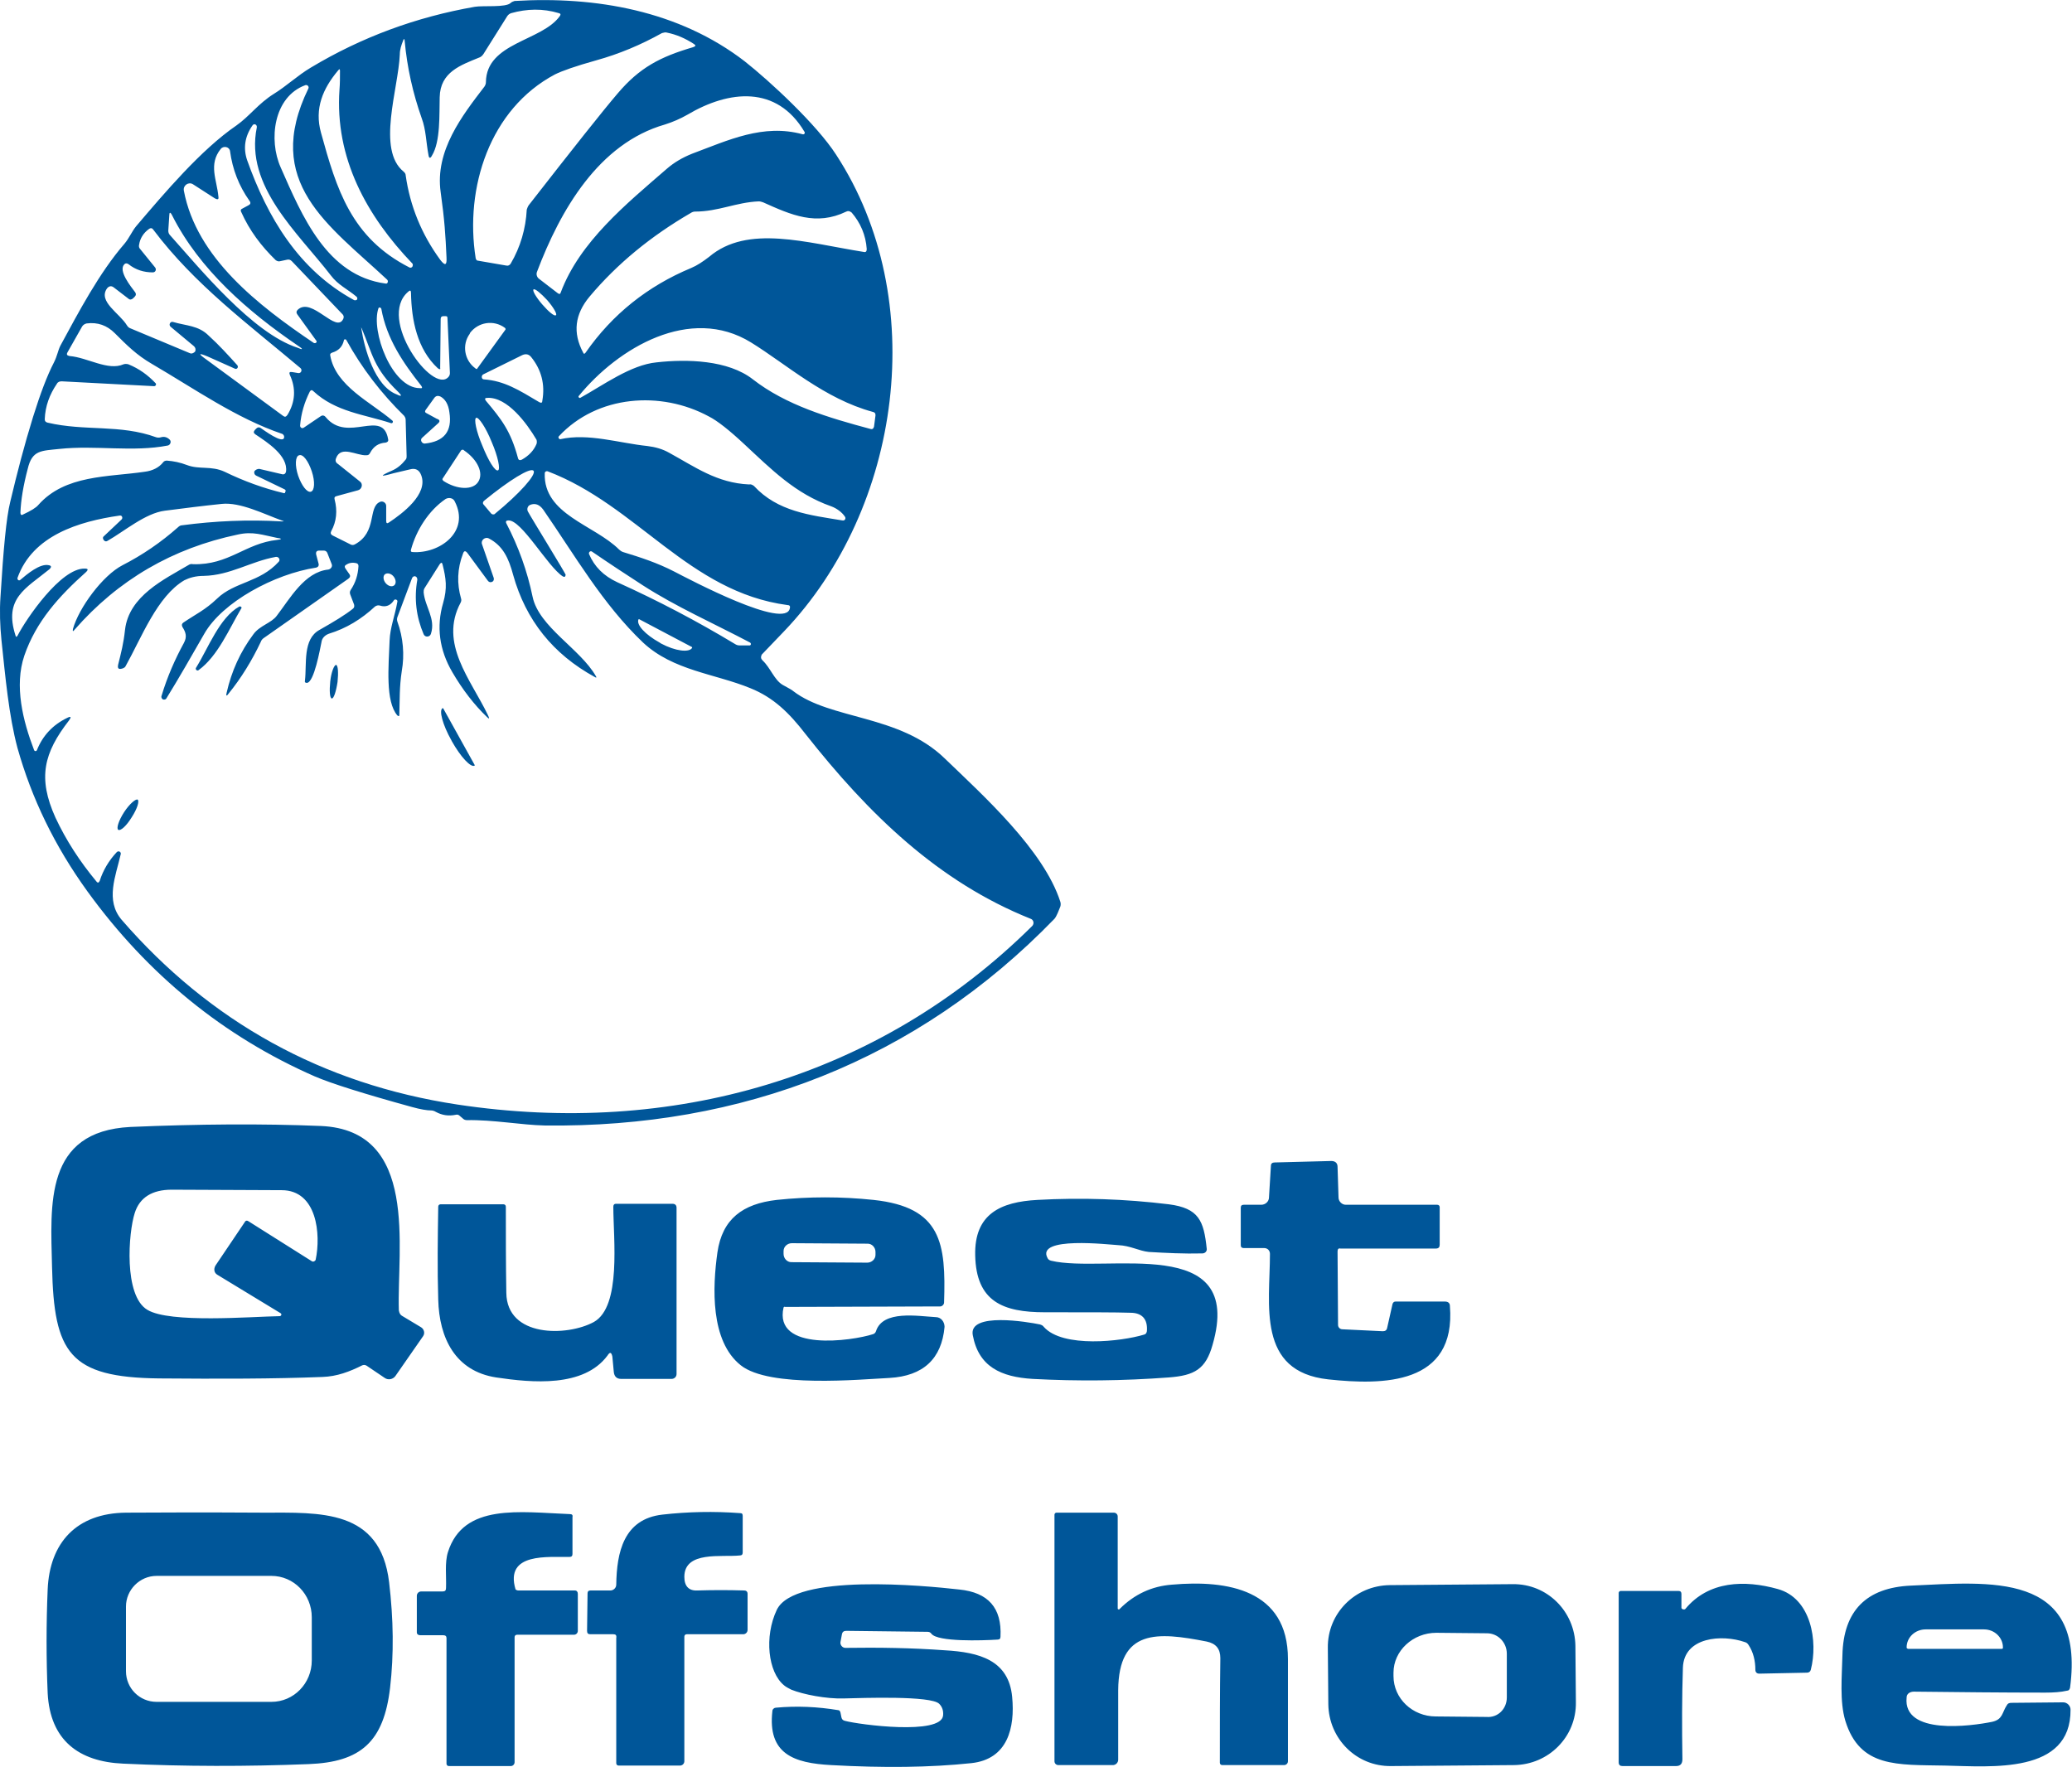 <?xml version="1.0" encoding="UTF-8"?>
<svg xmlns="http://www.w3.org/2000/svg" xmlns:xlink="http://www.w3.org/1999/xlink" version="1.0" id="Layer_1" x="0px" y="0px" viewBox="0 0 426 363.3" xml:space="preserve">
<path fill="#005699" d="M156.8,135.8c1.6,1.5,2.4,4,4.1,5c1.3,0.7,2,1.1,2.2,1.3c7.7,5.9,21.8,4.8,31.1,13.8  c8,7.7,20.4,18.9,23.8,29.5c0.1,0.3,0.1,0.7,0,1c-0.3,0.7-0.7,1.9-1.2,2.5c-28.3,29.2-64.3,43-104.8,42.5c-4.8-0.1-10.6-1.2-16-1.1  c-0.3,0-0.6-0.1-0.8-0.3l-0.7-0.6c-0.2-0.2-0.5-0.3-0.8-0.2c-1.5,0.3-2.8,0.1-4.1-0.6c-0.3-0.2-0.7-0.3-1-0.3  c-0.8,0-2.1-0.2-3.9-0.7c-9.8-2.7-16.5-4.8-20-6.3c-18.7-8.2-34.3-20.9-46.7-38c-6.8-9.4-11.5-19.2-14.4-29.5  c-1.8-6.7-2.5-14.7-3.3-22.2c-0.3-3-0.4-6-0.2-8.9c0.6-9.8,1.2-16.3,2-19.5C3.5,97.3,5,91.5,6.8,85.7c1.5-4.8,2.9-8.5,4.3-11.2  c0.7-1.4,0.8-2.4,1.3-3.4c3.8-7,8-15,13.2-21c1-1.2,1.5-2.5,2.4-3.6c5.8-6.8,13.3-15.7,20.6-20.7c2.7-1.9,4.5-4.5,7.7-6.5  c2.6-1.6,4.9-3.8,7.6-5.4C74.4,7.6,85.6,3.5,97.6,1.4c1.7-0.3,6.4,0.2,7.4-0.8c0.2-0.2,0.5-0.3,0.8-0.4c16.7-1,33.8,2,47.3,12.4  c5.2,4.1,14.8,13,18.8,19.2c19.4,29.7,13.5,72.7-10.7,98c-1.5,1.6-3.1,3.2-4.6,4.8C156.4,135.1,156.4,135.4,156.8,135.8 M88.1,31.9  c-0.5-2.6-0.5-5.2-1.4-7.6c-1.8-5.1-3-10.4-3.5-15.9c0-0.4-0.2-0.5-0.3-0.1c-0.4,1-0.7,1.9-0.7,2.9c-0.3,7.1-4.8,19.6,0.8,24.1  c0.2,0.2,0.4,0.4,0.4,0.7c0.9,6.4,3.3,12.2,7.1,17.4c1,1.3,1.4,1.2,1.3-0.5c-0.2-4.5-0.4-7.7-1.2-13.4c-1.2-8.5,4.4-15.7,9-21.7  c0.2-0.3,0.3-0.6,0.3-0.9c0.1-8.2,11.5-8.4,15.2-13.6c0.2-0.3,0.2-0.5-0.2-0.6c-3.3-1-6.6-0.9-9.8,0c-0.3,0.1-0.6,0.3-0.8,0.6  l-4.9,7.8c-0.2,0.3-0.5,0.6-0.8,0.7c-3.9,1.6-8.1,3-8.2,8.2c-0.1,3.4,0.2,9.1-1.6,12C88.5,32.6,88.2,32.6,88.1,31.9 M108.7,42.2  c9.2-11.8,15.3-19.5,18.3-23c4.5-5.3,8.7-7.5,15.5-9.5c0.6-0.2,0.6-0.4,0.1-0.7c-1.7-1.1-3.5-1.9-5.5-2.3c-0.3-0.1-0.6,0-1,0.1  c-4.3,2.4-8.8,4.3-13.5,5.6c-4.3,1.2-7.1,2.2-8.5,2.9c-13.4,7.1-18.6,23.3-16.3,37.8c0.1,0.3,0.2,0.5,0.5,0.5l5.8,1  c0.4,0.1,0.7-0.1,0.9-0.4c2-3.4,3.1-7.2,3.3-11.1C108.4,42.8,108.5,42.5,108.7,42.2 M69.8,18.4c0.1-1.2,0.1-2.5,0.1-3.8  c0-0.4-0.1-0.5-0.4-0.1c-3.1,3.7-4.9,7.8-3.5,12.8c3.2,11.6,6.2,21.6,18.2,27.7c0.2,0.1,0.5,0,0.6-0.2s0.1-0.5,0-0.6  C75.4,44.4,68.8,32.5,69.8,18.4 M79.6,57.5C67.5,46.2,54,37.5,63.4,18.2c0.2-0.4-0.2-0.8-0.6-0.7c-6.6,2.4-7.6,11.3-5.1,16.9  c4.4,10,9.5,22.3,21.6,23.9C79.7,58.4,79.9,57.8,79.6,57.5 M142.3,31.6c7.5-2.8,14.6-6.2,22.7-4c0.3,0.1,0.6-0.2,0.4-0.5  c-5.7-9.6-15.5-8.6-24.1-3.5c-1.4,0.8-3,1.5-4.6,2c-13.6,3.9-21.5,17.6-26.3,30.3c-0.2,0.5,0,1.1,0.4,1.4l3.9,3  c0.3,0.2,0.5,0.2,0.6-0.2c3.9-10.4,13.5-18.2,21.8-25.4C138.6,33.4,140.3,32.4,142.3,31.6 M68,56.6c-6.7-8.7-17.7-18.3-15.2-30.4  c0.1-0.6-0.6-0.9-0.9-0.4c-1.6,2.3-1.9,4.7-1.1,7.1c4.2,11.8,10.6,22.6,22,28.8c0.2,0.1,0.5,0,0.6-0.1c0.1-0.2,0.1-0.4-0.1-0.6  C71.4,59.4,69.5,58.6,68,56.6 M44.2,40.8l-4.5-2.9c-0.9-0.6-2.1,0.2-1.9,1.3C40.4,53,53.1,62.8,64.5,70.5c0.4,0.2,0.8-0.2,0.5-0.5  l-3.9-5.4c-0.2-0.3-0.2-0.6,0.1-0.9c2.9-2.8,8,5.1,9.4,1.8c0.1-0.3,0.1-0.5-0.1-0.8L60,53.7c-0.3-0.3-0.6-0.4-1-0.3l-1.4,0.3  c-0.3,0.1-0.6,0-0.9-0.2c-3-2.9-5.4-6.1-7.1-9.9c-0.2-0.3-0.1-0.6,0.2-0.7l1.3-0.7c0.4-0.2,0.5-0.5,0.2-0.9c-2.2-3.1-3.5-6.5-4-10.2  c-0.1-0.9-1.3-1.2-1.9-0.5c-2.6,3.2-0.8,6.4-0.5,9.8C45,41,44.8,41.1,44.2,40.8 M174,43.5c-6.2,3-11.3,0.7-17.1-1.9  c-0.3-0.1-0.6-0.2-0.9-0.2c-4.7,0.2-8.3,2.1-13.1,2.1c-0.3,0-0.6,0.1-0.9,0.3c-8.1,4.7-15.1,10.4-20.8,17.2c-3,3.6-3.5,7.4-1.3,11.5  c0.1,0.3,0.3,0.3,0.5,0c5.5-7.9,12.8-13.7,21.7-17.4c1.2-0.5,2.4-1.3,3.7-2.3c7.9-6.7,19.9-2.9,31.8-1c0.4,0.1,0.6-0.1,0.6-0.6  c-0.2-2.9-1.3-5.4-3.1-7.5C174.7,43.4,174.4,43.3,174,43.5 M61.3,71.1C51,64.1,41,55.4,35.4,44.3c-0.4-0.8-0.6-0.7-0.6,0.1l-0.2,3  c0,0.4,0.1,0.7,0.4,1c6.1,6.8,16.9,20.1,26.2,23.1C62.3,72,62.4,71.8,61.3,71.1 M35.6,66.2c2.7,0.8,5.2,0.7,7.3,2.8  c2.1,1.9,4,4,5.9,6.1c0.3,0.4-0.1,0.9-0.5,0.7l-5.6-2.5c-1.9-0.8-2-0.6-0.3,0.6l15.8,11.6c0.4,0.3,0.6,0.2,0.9-0.2  c1.6-2.6,1.8-5.4,0.5-8.2c-0.2-0.5-0.1-0.7,0.5-0.6l1.2,0.2c0.6,0.1,0.9-0.6,0.5-1C51,66.6,40,58.5,31.5,47.2  c-0.2-0.3-0.5-0.4-0.9-0.1c-1.1,0.8-1.8,1.9-2,3.2c-0.1,0.4,0,0.7,0.3,1l3,3.7c0.3,0.4,0.1,1-0.5,1c-1.8,0-3.5-0.5-5-1.7  c-0.3-0.2-0.6-0.2-0.8,0c-1.4,1.3,1.3,4.6,2.2,5.8c0.2,0.3,0.2,0.6-0.1,0.9l-0.3,0.3c-0.3,0.3-0.7,0.4-1,0.1l-3-2.3  c-0.5-0.4-1-0.3-1.4,0.2c-1.9,2.7,2.6,5.1,4.1,7.6c0.2,0.3,0.4,0.5,0.7,0.6L39,72.6c0.4,0.2,0.8,0,1.1-0.3c0.2-0.4,0.1-0.8-0.2-1.1  l-4.8-4C34.6,66.8,35,66,35.6,66.2 M90,75.7c-4.2-3.9-5.4-9.8-5.5-15.5c0-0.5-0.2-0.6-0.6-0.2c-6.4,5.5,5.1,21.2,8.3,17.5  c0.2-0.2,0.3-0.5,0.3-0.8L92,65.4c0-0.3-0.1-0.4-0.4-0.4h-0.4c-0.4,0-0.6,0.2-0.6,0.6l-0.1,10C90.6,76,90.4,76,90,75.7 M114.3,64.8  c0.3-0.2-0.5-1.6-1.8-3.1c-1.3-1.4-2.5-2.4-2.8-2.2s0.5,1.6,1.8,3.1C112.8,64.1,114,65.1,114.3,64.8 M86.6,79.3  c-3.8-4.8-7.1-9.7-8.2-15.8c-0.1-0.3-0.5-0.4-0.6-0.1c-1.6,4.7,2.8,16.4,8.5,16.4C86.8,79.9,86.9,79.7,86.6,79.3 M53.3,96.4l4.7,1.1  c0.4,0.1,0.7-0.1,0.8-0.5c0.5-3.3-3.9-6.1-6.3-7.7c-0.4-0.3-0.4-0.5-0.1-0.9l0.3-0.3c0.3-0.3,0.6-0.3,0.9-0.1c0.6,0.4,4.5,3.3,4.8,2  c0.1-0.3-0.1-0.7-0.4-0.8C48.6,86,40.1,80,31.2,74.8c-3.1-1.8-5.1-3.8-7.6-6.3c-1.6-1.6-3.5-2.3-5.8-2c-0.4,0.1-0.7,0.3-0.9,0.6  l-3,5.3c-0.3,0.5-0.1,0.7,0.4,0.8c3.7,0.3,7.9,3.1,11.1,1.7c0.3-0.1,0.6-0.1,1,0c2.2,0.9,4,2.2,5.6,3.9c0.2,0.2,0,0.6-0.3,0.6l-19-1  c-0.4,0-0.8,0.1-1,0.5c-1.5,2.2-2.4,4.6-2.5,7.3c0,0.4,0.2,0.6,0.6,0.7c7.7,1.8,14.9,0.3,22.3,3c0.3,0.1,0.7,0.1,1,0  c0.7-0.2,1.3,0,1.8,0.5c0.4,0.4,0.1,1.1-0.4,1.2c-7.2,1.4-14.8-0.1-22.3,0.7c-3.7,0.4-5.6,0.2-6.5,4.1c-0.9,3.4-1.4,6.4-1.5,9  c0,0.4,0.2,0.6,0.5,0.4c1.7-0.8,2.7-1.4,3.2-2c5.5-6.2,14.3-5.7,21.8-6.8c1.7-0.2,3-0.9,3.8-1.9c0.2-0.3,0.5-0.4,0.8-0.4  c1.4,0.1,2.8,0.4,4.1,0.9c2.6,1,5,0.1,7.8,1.4c3.9,1.9,8,3.4,12.2,4.4c0.1,0,0.2,0,0.2-0.1s0-0.2,0.1-0.2c0.1-0.2,0-0.4-0.2-0.5  l-5.8-2.8c-0.4-0.2-0.5-0.6-0.4-0.9C52.5,96.6,52.9,96.4,53.3,96.4 M98.1,75.8l5.8-8c0.1-0.1,0-0.2,0-0.3l-0.1-0.1  c-2.3-1.7-5.5-1.2-7.2,1.1v0.1c-1.7,2.3-1.1,5.5,1.1,7.1l0.1,0.1C98,75.9,98.1,75.9,98.1,75.8 M81.9,80.6c-5.1-4.9-5.3-7.8-7.5-13  c-0.2-0.4-0.2-0.4-0.1,0c0.6,3.9,2.7,11.8,7.3,13.5C82.6,81.6,82.7,81.4,81.9,80.6 M154.8,78c6.8,5.3,15.6,7.9,24.2,10.2  c0.4,0.1,0.6-0.1,0.7-0.5l0.3-2.3c0-0.4-0.1-0.6-0.5-0.7c-10-2.7-17.8-9.8-25.1-14.3c-12.5-7.7-27.3,1.1-35.4,11  c-0.2,0.2,0.1,0.5,0.3,0.4c4.7-2.6,10.4-6.8,15.7-7.3C141.2,73.8,149.7,74,154.8,78 M80.5,96.8c1.2-0.5,2.1-1.3,2.9-2.3  c0.2-0.2,0.2-0.5,0.2-0.8l-0.2-7.4c0-0.3-0.1-0.5-0.3-0.8c-4.7-4.6-8.7-9.8-11.9-15.6c-0.1-0.2-0.5-0.2-0.5,0.1  c-0.3,1.3-1.1,2.1-2.4,2.5c-0.3,0.1-0.5,0.3-0.4,0.6c1.1,6.3,8.4,9.6,12.8,13.4c0.2,0.2,0,0.6-0.3,0.5c-5.5-1.8-11.4-2.3-16-6.6  c-0.3-0.3-0.5-0.2-0.7,0.1c-1.1,2.2-1.8,4.5-2,7c0,0.4,0.4,0.7,0.8,0.4l3.4-2.3c0.4-0.3,0.8-0.2,1.1,0.2c4.5,5.4,11.7-1.9,12.8,4.5  c0.1,0.4-0.1,0.6-0.5,0.7c-1.5,0.1-2.5,0.8-3.2,2.1c-0.2,0.4-0.4,0.5-0.8,0.5c-2,0.1-5.2-2.1-6.2,0.6c-0.2,0.5-0.1,0.9,0.4,1.2  L74,99c0.7,0.5,0.4,1.6-0.4,1.8l-4.4,1.2c-0.4,0.1-0.5,0.3-0.4,0.7c0.6,2.3,0.4,4.5-0.7,6.5c-0.2,0.4-0.1,0.7,0.3,0.9l3.6,1.8  c0.3,0.2,0.7,0.2,1,0c4.6-2.5,2.6-7.6,5.1-8.7c0.6-0.3,1.3,0.2,1.3,0.8v3.1c0,0.5,0.2,0.6,0.6,0.3c2.7-1.8,8.1-5.8,6.6-9.7  c-0.4-1.1-1.2-1.5-2.3-1.2l-3.4,0.8C78.1,98.1,78,97.9,80.5,96.8 M99.5,78c4.2,0.3,7.2,2.2,11.4,4.7c0.4,0.2,0.6,0.1,0.6-0.3  c0.6-3.4-0.2-6.4-2.3-9c-0.5-0.6-1.1-0.7-1.8-0.4l-8.1,4C98.9,77.3,99,78,99.5,78 M90,87.1L86.8,90c-0.5,0.4-0.1,1.2,0.5,1.2  c4-0.4,5.7-2.5,5.1-6.4c-0.2-1.7-0.9-2.8-1.9-3.3c-0.5-0.2-0.9-0.1-1.2,0.3l-1.8,2.5c-0.2,0.3-0.1,0.5,0.1,0.6l2.2,1.2  C90.5,86.3,90.5,86.7,90,87.1 M99.9,82.4c3.2,3.8,5.1,6.2,6.6,11.8c0.1,0.4,0.4,0.5,0.8,0.3c1.4-0.8,2.4-1.8,3-3.2  c0.1-0.3,0.1-0.6,0-0.9c-2-3.4-6-8.8-10.1-8.6C99.7,81.8,99.6,82,99.9,82.4 M155,99.9c4.9,5.3,11.5,6,18.2,7.1  c0.5,0.1,0.8-0.4,0.5-0.8c-0.6-0.9-1.7-1.7-2.8-2.1c-7.4-2.6-12.3-7.6-17.9-12.8c-3-2.8-5.5-4.8-7.3-5.7c-9.8-5.3-22.9-4.4-30.8,4.1  c-0.2,0.2,0,0.6,0.3,0.6c5.7-1.3,12.1,0.8,17.9,1.4c1.6,0.2,3.1,0.6,4.5,1.4c5.3,2.9,9.8,6.2,16.4,6.5  C154.4,99.5,154.7,99.7,155,99.9 M102.4,96.7c0.5-0.2,0-2.8-1.3-5.8c-1.2-3-2.7-5.2-3.2-5s0,2.8,1.3,5.8  C100.4,94.7,101.8,97,102.4,96.7 M94.8,92.6L91,98.4c-0.1,0.1,0,0.3,0.1,0.4l0.1,0.1c2.8,1.8,6,1.9,7.1,0.2l0,0  c1.2-1.8-0.1-4.6-2.9-6.5l-0.1-0.1C95.1,92.4,94.9,92.5,94.8,92.6 M63.9,101.1c0.8-0.2,0.9-2.1,0.2-4.2c-0.7-2.1-1.8-3.6-2.6-3.3  c-0.8,0.2-0.9,2.1-0.2,4.2C62,99.8,63.1,101.3,63.9,101.1 M99.4,103.7l1.6,1.9c0.2,0.2,0.5,0.2,0.7,0.1l0.1-0.1c5-4.1,8.5-8,7.9-8.8  l0,0c-0.6-0.8-5.1,2-10.1,6.1l-0.1,0.1C99.3,103.1,99.2,103.5,99.4,103.7 M112,97.3c-0.3,8.5,10.2,10.6,15.3,15.7  c0.2,0.2,0.5,0.4,0.8,0.5c3.6,1.1,7,2.2,10.5,4c3.1,1.6,23.1,12.2,23.8,7.5c0.1-0.4-0.1-0.6-0.5-0.6c-20.3-2.7-30.9-20.5-49.3-27.5  C112.3,96.8,112,97,112,97.3 M91.6,102.6c-3.5,2.4-6,6.4-7.1,10.4c-0.1,0.3,0,0.5,0.3,0.5c5.6,0.4,11.9-4.2,8.7-10.4  C93.2,102.4,92.3,102.2,91.6,102.6 M100.1,147.4c-2.6-2.5-5-5.6-7.1-9.2c-2.7-4.6-3.3-9.4-1.9-14.2c0.9-3.1,0.6-5.1-0.1-7.9  c-0.1-0.5-0.3-0.5-0.6-0.1l-3.1,4.9c-0.2,0.3-0.2,0.6-0.2,0.9c0.3,3,2.5,5.4,1.5,8.5c-0.2,0.7-1.2,0.8-1.5,0.1  c-1.5-3.5-2-7.3-1.3-11.2c0-0.3-0.1-0.6-0.4-0.7s-0.6,0.1-0.7,0.4l-3,8c-0.1,0.3-0.1,0.6,0,0.9c1.2,3.3,1.5,6.8,0.9,10.2  c-0.5,3.3-0.4,5.8-0.5,8.9c0,0.4-0.1,0.4-0.4,0.2c-2.5-2.9-1.8-10.1-1.6-15.4c0.1-2.7,1.1-5.1,1.6-8c0.1-0.4-0.5-0.6-0.7-0.3  c-0.7,1.1-1.7,1.5-2.9,1.1c-0.4-0.1-0.7,0-1,0.2c-2.8,2.6-5.9,4.5-9.5,5.6c-0.8,0.3-1.4,0.9-1.5,1.7c-0.3,1.4-1.5,8.3-3,8.4  c-0.3,0-0.5-0.1-0.4-0.5c0.4-3.4-0.5-8.5,3-10.4c3-1.7,5.3-3.1,6.8-4.3c0.3-0.2,0.4-0.5,0.3-0.9l-0.8-2.1c-0.1-0.3-0.1-0.6,0.1-0.9  c1-1.5,1.5-3.1,1.6-4.9c0-0.3-0.1-0.5-0.4-0.6c-0.8-0.2-1.5-0.1-2.1,0.3c-0.4,0.2-0.4,0.5-0.1,0.9l0.7,1c0.3,0.4,0.2,0.7-0.2,1  l-17.4,12.2c-0.3,0.2-0.5,0.5-0.6,0.8c-1.8,3.8-4,7.4-6.6,10.6c-0.4,0.6-0.6,0.5-0.4-0.2c1-4.4,2.8-8.4,5.5-12  c1.3-1.8,3.7-2.3,4.8-3.8c2.7-3.5,5.7-9,10.6-9.5c0.5-0.1,0.9-0.6,0.7-1.1l-0.9-2.3c-0.1-0.3-0.4-0.5-0.7-0.5h-1  c-0.5,0-0.7,0.3-0.6,0.8l0.5,1.9c0.1,0.4-0.1,0.7-0.5,0.8c-8.6,1.3-19.3,7.1-23,13.6c-2.7,4.7-5.2,9.1-7.8,13.3  c-0.1,0.2-0.4,0.3-0.7,0.2c-0.2-0.1-0.4-0.4-0.3-0.7c1.2-4,2.8-7.6,4.6-10.9c0.7-1.3,0.4-2.2-0.3-3.3c-0.2-0.4-0.1-0.7,0.2-0.9  c2.5-1.7,4.5-2.6,6.9-4.9c3.6-3.5,8.8-3.3,12.7-7.6c0.4-0.4,0-1.1-0.6-1c-5.1,0.9-9.4,3.8-14.8,3.9c-1.7,0-3,0.4-4,0.9  c-5.6,3.3-8.8,11.8-12.1,17.7c-0.1,0.2-0.3,0.3-0.5,0.4c-0.9,0.3-1.2,0.1-1-0.8c0.6-2.4,1.1-4.3,1.4-7.1c0.8-7,8.1-10.4,13-13.3  c0.3-0.2,0.6-0.3,1-0.2c7.4,0.2,10.7-4.3,17.3-5c1-0.1,1-0.3,0-0.4c-3-0.6-5-1.4-8.1-0.7c-13.4,2.8-24.6,9.3-33.6,19.6  c-0.3,0.4-0.4,0.3-0.3-0.2c1.2-4.3,6.1-11,10.2-13.1s7.9-4.7,11.4-7.8c0.2-0.2,0.5-0.4,0.8-0.4c6.8-0.9,13.6-1.2,20.5-0.8  c0.6,0,0.6,0,0-0.2c-3.6-1.3-8.5-3.8-12.3-3.4c-3.9,0.4-7.8,0.9-11.7,1.4c-4,0.5-8.3,4.2-11.8,6.2c-0.3,0.2-0.6,0.1-0.8-0.2  c-0.2-0.3-0.2-0.6,0.1-0.8l3.6-3.4c0.3-0.3,0.1-0.9-0.4-0.8c-8.4,1.2-17.9,4.1-21,12.8c-0.1,0.4,0.3,0.7,0.6,0.4  c1.3-1.1,4-3.4,5.8-3c0.6,0.1,0.6,0.4,0.2,0.8c-4.9,4-9.5,6-7,13.7c0.1,0.3,0.2,0.3,0.4,0c1.8-3.5,8.9-13.9,13.8-13.8  c0.7,0,0.8,0.2,0.3,0.7c-5.6,5-10.3,10.2-12.7,17.2c-2.1,6.2-0.3,13.4,2,19.4c0.1,0.3,0.5,0.3,0.6,0c1.2-3,3.3-5.2,6.2-6.6  c0.8-0.4,0.9-0.2,0.4,0.5c-5.2,6.7-6.5,11.8-2.8,20c2.2,4.7,5,9,8.4,13.1c0.3,0.4,0.5,0.3,0.7-0.1c0.7-2.2,1.9-4.2,3.5-5.9  c0.4-0.4,1,0,0.8,0.5c-1,4.4-3.2,9.4,0.2,13.4c18.2,21,41.3,33.8,69.1,38c43.8,6.6,86.4-5.3,118.1-36.7c0.5-0.5,0.3-1.3-0.3-1.5  c-19-7.6-33.3-21.5-46.3-38c-3.4-4.4-6.6-7.5-11.3-9.4c-7.3-3-15.9-3.6-22.1-9.4c-8.3-7.9-14-17.9-20.5-27.3c-0.8-1.1-1.7-1.4-2.7-1  c-0.5,0.2-0.7,0.8-0.5,1.3c0.8,1.5,7.8,12.8,7.8,13.1c-0.1,0.4-0.2,0.5-0.6,0.3c-3.1-2-8.5-11.7-11.2-11.5c-0.4,0-0.6,0.2-0.4,0.6  c2.5,4.8,4.3,9.8,5.4,15.1c1.3,6.2,9.8,10.7,13,16.3c0.2,0.3,0.1,0.4-0.2,0.2c-8.6-4.7-14.2-11.7-16.8-21c-0.9-3.4-2.1-6-5-7.5  c-0.8-0.4-1.7,0.4-1.4,1.2l2.4,6.9c0.1,0.3,0,0.7-0.3,0.8c-0.3,0.2-0.7,0.1-0.9-0.2l-4.2-5.7c-0.4-0.5-0.7-0.5-0.9,0.1  c-1.2,3.1-1.3,6.2-0.4,9.3c0.1,0.3,0,0.6-0.1,0.8c-4.5,8.4,2.1,15.8,5.6,23.1C100.7,147.8,100.6,147.9,100.1,147.4 M126.9,119.7  c8.4,3.8,16.4,8,24.2,12.7c0.3,0.2,0.6,0.3,1,0.3h2c0.3,0,0.4-0.4,0.1-0.6c-7.4-3.9-15.3-7.4-22.1-11.8c-3.4-2.2-6.9-4.5-10.4-6.9  c-0.3-0.2-0.7,0.1-0.6,0.5C122.2,116.5,124.1,118.4,126.9,119.7 M81.1,120.3c0.4-0.4,0.3-1.2-0.2-1.8c-0.5-0.6-1.3-0.8-1.8-0.4  c-0.4,0.4-0.3,1.2,0.2,1.8C79.9,120.6,80.7,120.7,81.1,120.3 M142.2,133l-10.8-5.7h-0.1l0,0c-0.6,1.1,1.4,3.2,4.3,4.8l0.3,0.2  c3,1.6,5.8,1.9,6.4,0.9l0,0C142.3,133.1,142.3,133,142.2,133L142.2,133z"></path>
<path fill="#005699" d="M54.1,311c11.7,0,24.1-0.8,25.9,14.3c0.9,7.6,1,14.8,0.2,21.7c-1.3,11.1-6,15.3-16.8,15.7  c-12.7,0.5-25.4,0.5-38.1-0.1c-9.1-0.4-15-4.8-15.5-14.5c-0.3-7.1-0.3-14.2,0-21.3c0.4-9.6,5.9-15.7,16.1-15.8  C30.6,311,40,310.9,54.1,311 M25.9,330.3v13.3c0,3.5,2.8,6.3,6.3,6.3h23.6c4.6,0,8.3-3.8,8.3-8.5v-8.9c0-4.7-3.7-8.5-8.3-8.5H32.2  C28.7,324,25.9,326.9,25.9,330.3L25.9,330.3z M106.6,327h11.6c0.4,0,0.6,0.3,0.6,0.7v7.6c0,0.4-0.3,0.8-0.8,0.8h-11.7  c-0.3,0-0.5,0.2-0.5,0.5v25.7c0,0.4-0.3,0.8-0.8,0.8H92.3c-0.3,0-0.5-0.2-0.5-0.5v-25.8c0-0.4-0.2-0.6-0.7-0.6h-4.7  c-0.4,0-0.7-0.2-0.7-0.6v-7.5c0-0.5,0.4-0.9,0.9-0.9H91c0.5,0,0.7-0.2,0.7-0.7c0.1-2.4-0.3-5.2,0.4-7.4c3.2-10.1,14.8-8.2,25.1-7.8  c0.4,0,0.6,0.2,0.5,0.6v7.6c0,0.4-0.2,0.6-0.6,0.6c-4.3,0.1-13.4-1-11.1,6.7C106.2,326.9,106.3,327,106.6,327L106.6,327z M126.1,336  h-4.7c-0.5,0-0.7-0.2-0.7-0.7l0.1-7.7c0-0.4,0.2-0.6,0.6-0.6h4.1c0.6,0,1.2-0.5,1.2-1.2c0.1-6.6,1.5-13.5,9.5-14.4  c5.3-0.6,10.6-0.7,16-0.3c0.4,0,0.5,0.2,0.5,0.6v7.5c0,0.4-0.2,0.6-0.6,0.6c-3.7,0.4-11.4-1-11.4,4.4c0,1.9,0.9,2.9,2.7,2.8  c3.2-0.1,6.4-0.1,9.6,0c0.4,0,0.7,0.2,0.7,0.7v7.4c0,0.5-0.4,0.9-0.9,0.9h-11.6c-0.3,0-0.5,0.2-0.5,0.5v25.6c0,0.5-0.4,0.9-0.9,0.9  h-12.6c-0.3,0-0.5-0.2-0.5-0.5v-25.7C126.8,336.2,126.6,336,126.1,336L126.1,336z M230.2,330.8c3-3,6.6-4.7,10.8-5  c11.3-1,23.8,1,23.8,15.3c0,7,0,14,0,21c0,0.5-0.4,0.8-0.8,0.8h-12.7c-0.3,0-0.5-0.2-0.5-0.5c0-7.2,0-14.4,0.1-21.5  c0-1.9-0.9-3-2.8-3.4c-10.2-2-18.1-2.6-18.2,10c0,4.8,0,9.6,0,14.3c0,0.6-0.5,1.1-1.1,1.1h-11.2c-0.4,0-0.8-0.3-0.8-0.8v-50.7  c0-0.2,0.2-0.4,0.4-0.4H229c0.4,0,0.8,0.3,0.8,0.8v18.9C229.8,330.9,230.1,331,230.2,330.8L230.2,330.8z M172.8,337.6  c-0.1,0.6,0.4,1.2,1,1.2c6.9-0.1,13.7,0,20.5,0.5c7,0.4,13.1,2,13.8,9.6c0.6,6.3-0.9,12.8-8.4,13.6c-8.5,0.9-18.1,1-28.8,0.4  c-7.7-0.4-13.1-2.3-12.1-11.1c0-0.4,0.4-0.7,0.7-0.7c4.3-0.4,8.6-0.2,12.8,0.5c0.3,0,0.4,0.2,0.5,0.5l0.2,1c0.1,0.4,0.3,0.6,0.7,0.7  c3,0.8,19.8,3,20.2-1.1c0.1-1-0.2-1.8-0.8-2.4c-1.7-1.7-15.6-1.2-19.7-1.1c-3.5,0.1-8.2-0.8-10.7-1.8c-0.2-0.1-1.2-0.6-1.5-0.9  c-3.3-2.7-4.1-10-1.5-15.5c3.6-7.6,30.4-5,37.5-4.2c6,0.6,8.8,3.8,8.5,9.7c0,0.4-0.2,0.6-0.6,0.6c-3.2,0.2-12.3,0.5-13.6-1.2  c-0.2-0.3-0.5-0.4-0.8-0.4l-16.7-0.2c-0.5,0-0.8,0.2-0.9,0.7L172.8,337.6L172.8,337.6z M324,350c0.1,7.1-5.6,12.8-12.7,12.9  l-25.3,0.2c-7.1,0.1-12.8-5.6-12.9-12.7l-0.1-11.6c-0.1-7.1,5.6-12.8,12.7-12.9l25.3-0.2c7.1-0.1,12.8,5.6,12.9,12.7L324,350   M309.8,349v-9c0-2.3-1.8-4.2-4.1-4.2l-10.4-0.1c-4.8,0-8.8,3.7-8.8,8.2v0.7c0,4.6,3.9,8.3,8.7,8.3l10.4,0.1  C308,353.2,309.8,351.3,309.8,349L309.8,349z M346.5,330.8c4.8-5.8,12.2-6,19-4.1c6.9,1.9,8.3,10.8,6.8,16.6  c-0.1,0.4-0.4,0.6-0.8,0.6l-9.8,0.2c-0.5,0-0.8-0.3-0.8-0.8c0-1.8-0.4-3.6-1.4-5.1c-0.2-0.3-0.4-0.5-0.8-0.6  c-4.6-1.6-12.5-1.1-12.7,5.3c-0.2,6-0.2,12.3-0.1,18.8c0,0.9-0.4,1.4-1.3,1.4h-11c-0.5,0-0.8-0.2-0.8-0.8v-34.8  c0-0.2,0.2-0.4,0.4-0.4h11.9c0.4,0,0.6,0.2,0.6,0.6v2.9C345.8,330.9,346.3,331,346.5,330.8L346.5,330.8z M392,349  c-0.8,7.8,13.2,5.9,17.6,5c2.2-0.5,2-1.9,3-3.4c0.2-0.4,0.5-0.5,1-0.5l10.6-0.1c0.8,0,1.5,0.7,1.5,1.5c0.1,13.3-16.3,11.7-25.8,11.5  c-9.8-0.2-17.5,0.5-20.5-9.2c-1.2-4-0.7-9.1-0.6-13.5c0.2-9.1,4.9-13.9,14.1-14.3c16-0.7,35.9-3.1,32.7,21c-0.1,0.4-0.3,0.6-0.6,0.6  c-1.3,0.3-2.8,0.4-4.5,0.4c-8.9,0-17.9-0.1-27-0.2C392.6,347.8,392,348.3,392,349 M392.3,339h19.3c0.1,0,0.2-0.1,0.2-0.2v-0.1  c0-2-1.7-3.7-3.9-3.7h-12c-2.1,0-3.9,1.6-3.9,3.7v0.1C392.1,338.9,392.2,339,392.3,339L392.3,339z"></path>
<path fill="#005699" d="M82.6,270.5l4,2.4c0.6,0.4,0.8,1.2,0.4,1.8l-5.7,8.2c-0.5,0.7-1.5,0.9-2.2,0.4l-3.7-2.5  c-0.3-0.2-0.6-0.2-0.9-0.1c-2.6,1.3-5.2,2.3-8.2,2.4c-10.1,0.4-21.3,0.4-33.6,0.3c-18.5-0.2-21.6-5.3-22-22.9  c-0.3-12.9-1.6-27.9,16.1-28.8c14-0.6,27-0.7,39.2-0.2c20.2,0.9,15.6,25.1,16,37.9C82.1,270,82.3,270.3,82.6,270.5 M51.1,251.1  l13,8.2c0.3,0.2,0.7,0,0.8-0.3c1.1-5.2,0.3-14.3-7-14.3c-7.5,0-15.1-0.1-22.6-0.1c-4,0-6.6,1.6-7.6,4.8c-1.3,4-2.3,17,2.6,19.9  c4.6,2.8,21.3,1.4,27.2,1.3c0.3,0,0.5-0.4,0.2-0.6l-13-7.9c-0.7-0.4-0.8-1.2-0.4-1.9l6-8.9C50.5,250.9,50.8,250.9,51.1,251.1  L51.1,251.1z M275,257.3l0.1,15.1c0,0.5,0.4,0.9,0.9,0.9l8.3,0.4c0.5,0,0.8-0.2,0.9-0.7l1.1-4.9c0.1-0.3,0.3-0.5,0.6-0.5h10.2  c0.6,0,1,0.3,1,0.9c1.3,16.3-13.8,16.3-25,15.1c-14.8-1.6-12-15.4-12-25.8c0-0.7-0.5-1.2-1.2-1.2h-4.2c-0.4,0-0.6-0.2-0.6-0.6v-7.7  c0-0.4,0.2-0.6,0.6-0.6h3.6c0.9,0,1.6-0.7,1.6-1.5l0.4-6.5c0-0.5,0.3-0.7,0.8-0.7l11.6-0.3c0.8,0,1.3,0.4,1.3,1.2l0.2,6.3  c0,0.8,0.7,1.5,1.5,1.5h18.8c0.3,0,0.5,0.2,0.5,0.5v7.7c0,0.5-0.2,0.8-0.8,0.8h-19.6C275.2,256.6,275,256.8,275,257.3L275,257.3z   M161.1,268.8c-2.1,9.2,14.1,6.9,18.4,5.5c0.3-0.1,0.5-0.3,0.6-0.6c1.4-4.4,8.6-3.1,12.3-2.9c1.1,0,1.8,1,1.8,2  c-0.6,6.6-4.4,10.1-11.3,10.5c-6.1,0.3-24.7,2.1-30.6-2.6c-6.3-5-5.8-16.1-4.8-23.2c1-6.9,5.2-10,12.2-10.8c6.6-0.7,13.3-0.7,19.9,0  c14,1.5,14.9,8.9,14.5,21.1c0,0.4-0.4,0.8-0.8,0.8l-31.9,0.1C161.3,268.6,161.2,268.7,161.1,268.8 M180,257.4c0-0.9-0.7-1.7-1.6-1.7  l-15.6-0.1c-0.9,0-1.7,0.7-1.7,1.6v0.6c0,0.9,0.7,1.7,1.6,1.7l15.6,0.1c0.9,0,1.7-0.7,1.7-1.6V257.4L180,257.4z M216.1,259.2  c11.2,2.7,39.9-5.8,33.2,17.3c-1.4,5-3.7,6.3-9,6.7c-9.4,0.7-18.7,0.8-28,0.3c-6.5-0.4-11.1-2.5-12.3-9c-0.9-4.8,11.4-2.7,13.8-2.2  c0.3,0.1,0.6,0.2,0.8,0.5c3.9,4.4,16,3,20.6,1.6c0.4-0.1,0.5-0.3,0.6-0.7c0.2-2.5-1-3.8-3.4-3.8c-2.9-0.1-8.8-0.1-17.6-0.1  c-8.6,0-14.1-2.2-14.3-11.7c-0.2-8.5,5.2-11,12.8-11.4c9-0.5,18-0.2,27,0.9c6.2,0.8,7.2,3.4,7.8,9.1c0.1,0.5-0.3,1-0.9,1  c-3.8,0.1-7.5-0.1-11-0.3c-2-0.2-3.8-1.3-6.3-1.4c-1.8-0.1-17.1-1.9-14.5,2.7C215.5,258.9,215.7,259.1,216.1,259.2L216.1,259.2z   M124.9,278.7c-4.9,6.6-15.5,5.6-22.9,4.5c-8.4-1.3-11.7-8.1-11.9-16c-0.2-6.4-0.1-12.7,0-19.1c0-0.3,0.2-0.5,0.5-0.5h12.9  c0.3,0,0.5,0.2,0.5,0.5c0,5.9,0,11.8,0.1,17.7c0.1,9.2,12.5,9,18,6c5.7-3.2,4-17.1,4-23.7c0-0.4,0.2-0.6,0.5-0.6h11.7  c0.5,0,0.8,0.3,0.8,0.8v34.2c0,0.6-0.5,1-1,1h-10.4c-0.9,0-1.4-0.5-1.5-1.4l-0.3-3.2C125.7,278,125.4,277.9,124.9,278.7L124.9,278.7  z"></path>
<path fill="#005699" d="M40.3,137.3c2.5-4,4.8-10.3,8.9-12.6c0.3-0.1,0.6,0.2,0.4,0.4c-2.5,4.2-4.8,9.8-8.8,12.7  C40.5,138,40.1,137.6,40.3,137.3L40.3,137.3z"></path>
<path fill="#005699" d="M68.2,143.6c-0.4-0.1-0.5-1.6-0.3-3.5s0.8-3.4,1.2-3.4c0.4,0.1,0.5,1.6,0.3,3.5  C69.1,142.2,68.6,143.7,68.2,143.6L68.2,143.6z"></path>
<path fill="#005699" d="M97.6,157.3v0.1l0,0c-0.8,0.5-2.9-1.8-4.7-5l-0.1-0.2c-1.8-3.2-2.6-6.2-1.8-6.6l0,0h0.1L97.6,157.3  L97.6,157.3z"></path>
<path fill="#005699" d="M24.3,170.6c-0.4-0.3,0.1-1.9,1.2-3.6c1.1-1.7,2.4-2.8,2.8-2.6c0.4,0.3-0.1,1.9-1.2,3.6  C26,169.8,24.8,170.9,24.3,170.6L24.3,170.6z"></path>
</svg>
